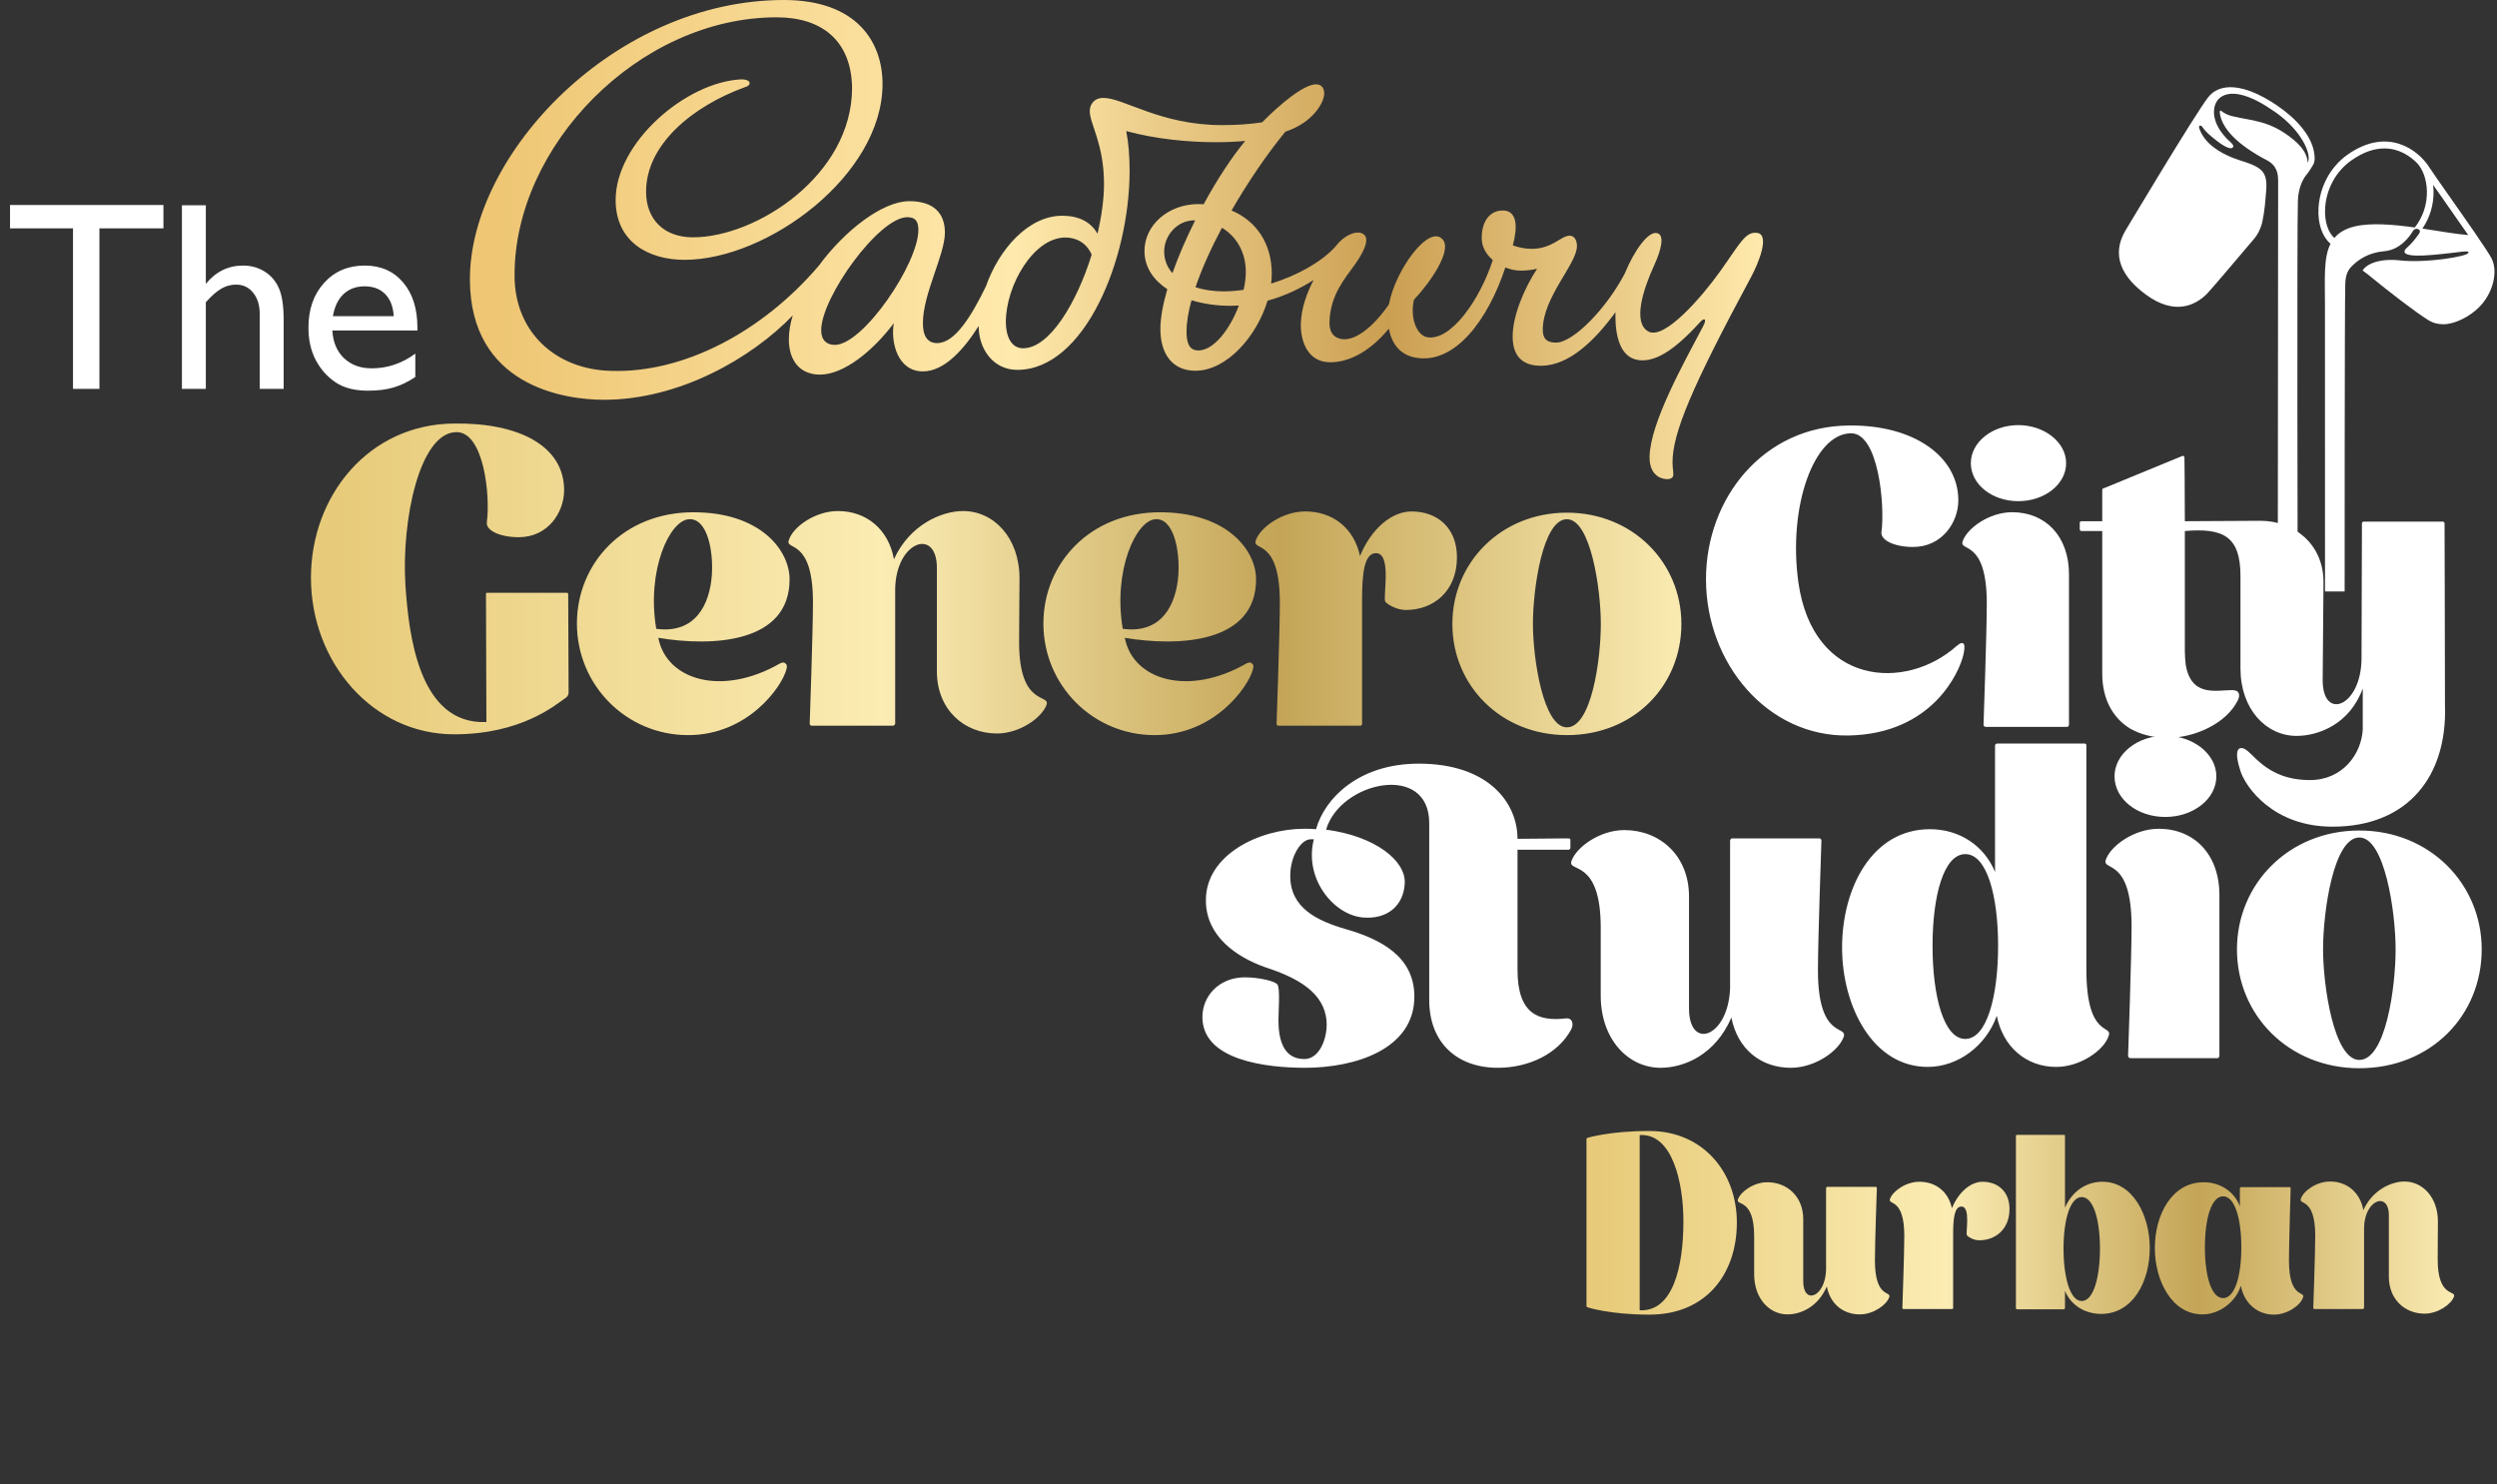 <svg width="185" height="110" viewBox="0 0 185 110" fill="none" xmlns="http://www.w3.org/2000/svg">
<rect x="0" y="0" width="185" height="110" fill="#333333" stroke="none"/>
<path d="M128.682 90.592C128.682 94.372 126.432 97.414 122.202 97.414C119.25 97.414 117.63 96.874 117.63 96.874C117.612 96.874 117.54 96.856 117.54 96.766V84.418C117.54 84.328 117.612 84.31 117.63 84.31C117.63 84.31 119.25 83.806 122.202 83.806C126.126 83.806 128.682 86.812 128.682 90.592ZM121.482 84.112V97.09C123.93 97.216 124.722 93.904 124.722 90.502C124.722 87.604 123.894 83.95 121.482 84.112ZM138.91 93.382C138.91 96.244 140.134 95.632 139.972 96.118C139.774 96.694 138.802 97.396 137.794 97.396C136.552 97.396 135.598 96.622 135.346 95.326C134.68 96.874 133.384 97.396 132.43 97.396C131.098 97.396 129.964 96.226 129.964 94.426C129.964 93.67 129.964 92.968 129.964 91.618C129.964 88.756 128.596 89.368 128.758 88.882C128.956 88.306 129.928 87.604 130.936 87.604C132.394 87.604 133.6 88.648 133.6 90.34C133.6 90.952 133.6 93.706 133.6 94.948C133.6 96.712 135.22 96.136 135.292 94.12C135.292 92.068 135.292 88.054 135.292 88.054C135.292 87.964 135.364 87.946 135.364 87.946H138.982C138.982 87.946 139.054 87.964 139.054 88.036C139.054 88.036 138.91 92.14 138.91 93.382ZM146.884 87.568C148.018 87.568 148.882 88.288 148.882 89.584C148.882 91.078 147.856 91.906 146.632 91.906C146.2 91.906 145.804 91.636 145.732 91.546C145.606 91.384 146.038 89.404 145.318 89.404C144.796 89.404 144.706 90.322 144.706 91.438C144.706 93.472 144.706 96.91 144.706 96.91C144.706 97 144.634 97 144.634 97H141.016C141.016 97 140.944 97 140.944 96.91C140.944 96.91 141.088 92.824 141.088 91.582C141.088 88.72 139.864 89.332 140.026 88.846C140.224 88.27 141.196 87.568 142.204 87.568C143.41 87.568 144.346 88.288 144.616 89.53C145.102 88.342 146.002 87.568 146.884 87.568ZM155.765 87.568C158.033 87.568 159.275 90.07 159.275 92.482C159.275 94.948 158.033 97.36 155.675 97.36C154.433 97.36 153.407 96.676 152.993 95.65C152.993 96.46 152.993 96.91 152.993 96.91C152.993 97 152.903 97.018 152.903 97.018H149.429C149.429 97.018 149.357 97 149.357 96.928C149.357 96.928 149.357 84.58 149.357 84.166C149.357 84.094 149.429 84.094 149.429 84.094H152.921C152.921 84.094 152.993 84.076 152.993 84.166V89.494C153.497 88.306 154.541 87.568 155.765 87.568ZM154.235 96.406C155.117 96.406 155.585 94.606 155.585 92.518C155.585 90.448 155.117 88.702 154.235 88.702C153.353 88.702 152.885 90.448 152.885 92.518C152.885 94.606 153.353 96.406 154.235 96.406ZM169.586 93.4C169.586 96.262 170.81 95.65 170.63 96.136C170.45 96.712 169.478 97.414 168.47 97.414C167.228 97.414 166.256 96.55 166.022 95.272C165.644 96.478 164.438 97.396 163.178 97.396C160.91 97.396 159.65 94.894 159.65 92.482C159.65 90.016 160.91 87.604 163.268 87.604C164.51 87.604 165.572 88.324 165.95 89.404C165.95 88.648 165.95 88.072 165.95 88.072C165.95 87.982 166.04 87.964 166.04 87.964H169.64C169.64 87.964 169.712 87.982 169.712 88.054C169.712 88.054 169.586 92.158 169.586 93.4ZM164.708 96.19C165.59 96.19 166.058 94.516 166.058 92.428C166.058 90.34 165.59 88.648 164.708 88.648C163.826 88.648 163.358 90.34 163.358 92.428C163.358 94.516 163.826 96.19 164.708 96.19ZM180.605 93.328C180.605 96.19 181.991 95.578 181.811 96.082C181.613 96.64 180.641 97.342 179.633 97.342C178.193 97.342 176.987 96.298 176.987 94.606C176.987 93.994 176.987 91.294 176.987 90.052C176.987 88.252 175.169 88.882 175.151 91.006C175.151 93.058 175.151 96.892 175.151 96.892C175.151 96.982 175.061 97 175.061 97H171.461C171.461 97 171.389 96.982 171.389 96.91C171.389 96.91 171.533 92.806 171.533 91.564C171.533 88.702 170.291 89.314 170.471 88.828C170.651 88.252 171.623 87.55 172.631 87.55C173.891 87.55 174.863 88.36 175.097 89.674C175.781 88.162 177.185 87.55 178.139 87.55C179.489 87.55 180.623 88.72 180.623 90.52C180.623 91.276 180.605 91.978 180.605 93.328Z" fill="url(#paint0_linear_2264_1552)"/>
<path d="M184.593 19.142C184.303 18.573 182.727 16.33 181.461 14.528C180.761 13.53 180.156 12.669 179.976 12.385C179.187 11.139 176.904 9.347 173.911 11.472C172.66 12.36 171.863 13.838 171.776 15.424C171.716 16.537 172.028 17.491 172.635 18.038C172.646 18.046 172.656 18.056 172.666 18.065C172.136 19.097 172.254 20.646 172.254 22.613C172.254 26.311 172.258 43.829 172.258 43.829H173.712C173.712 43.829 173.708 22.595 173.758 21.05C173.758 21.003 173.762 20.955 173.766 20.91C173.766 20.906 173.766 20.9 173.766 20.895C173.766 20.885 173.766 20.873 173.768 20.863C173.77 20.825 173.775 20.788 173.779 20.753C173.833 20.282 173.992 19.997 174.166 19.807C174.721 19.2 175.554 18.707 176.616 18.62C177.803 18.523 178.501 17.575 178.775 17.111C178.845 16.977 179.007 16.925 179.133 16.97C179.247 17.01 179.363 17.1 179.23 17.309C179.017 17.615 178.684 18.044 178.358 18.327C177.839 18.779 178.199 19.07 180.27 18.884C182.342 18.701 183.019 18.492 182.87 18.752C182.721 19.012 179.732 19.506 177.832 19.297C176.326 19.132 175.359 19.531 175.042 20.043C175.241 20.195 175.367 20.286 175.396 20.307C177.012 21.631 178.988 23.156 179.96 23.751C180.266 23.937 180.635 24.028 181.028 24.028C181.863 24.028 182.971 23.47 183.68 22.758C184.699 21.732 185.103 20.142 184.595 19.145L184.593 19.142ZM178.909 16.857C177.296 16.632 175.635 16.491 174.446 16.78C173.758 16.948 173.282 17.237 172.948 17.635C172.47 17.2 172.215 16.384 172.265 15.453C172.341 14.03 173.058 12.703 174.183 11.905C175.121 11.239 175.949 10.997 176.658 10.999C177.772 10.999 178.59 11.596 179.071 12.077C179.512 12.541 179.788 13.312 179.806 14.158C179.829 15.147 179.512 16.093 178.907 16.857H178.909ZM179.473 16.937C180.032 16.124 180.32 15.155 180.297 14.146C180.293 13.993 180.283 13.842 180.264 13.694C180.5 14.032 180.776 14.422 181.068 14.839C181.633 15.643 182.296 16.588 182.868 17.416C182 17.354 180.763 17.131 179.473 16.937ZM171.44 11.249C171.519 11.689 171.521 11.992 171.339 12.277C171.25 12.415 171.136 12.643 170.8 13.056C170.579 13.369 170.282 13.968 170.249 14.862C170.17 16.97 170.233 43.901 170.233 43.901L168.758 43.878C168.758 43.878 168.791 14.565 168.785 13.343C168.781 12.488 168.406 12.106 167.913 11.852C167.635 11.707 167.378 11.565 167.142 11.42C167.14 11.42 167.136 11.416 167.134 11.414C165.212 10.248 164.526 9.155 164.458 8.294C164.452 8.222 164.518 8.168 164.57 8.216C164.762 8.387 165.069 8.532 165.394 8.61C166.873 8.967 168.19 8.908 169.93 10.357C170.655 10.962 170.939 11.495 170.98 12.056C171.053 11.914 171.067 11.709 171.022 11.46C170.871 10.615 170.025 9.294 168.478 8.241C167.704 7.714 166.852 7.192 165.928 6.998C165.127 6.83 164.215 7.033 164.052 8.026C163.959 8.594 164.172 9.174 164.464 9.628C164.607 9.849 164.773 10.051 164.949 10.243C165.098 10.406 165.33 10.561 165.442 10.751C165.508 10.863 165.423 10.964 165.311 10.983C165.243 10.993 165.174 10.976 165.11 10.954C164.7 10.815 164.346 10.518 164.008 10.25C163.712 10.012 163.403 9.754 163.188 9.43C163.053 9.228 162.894 9.302 162.925 9.44C162.933 9.482 162.954 9.539 162.966 9.576C163.37 10.65 164.414 11.28 165.386 11.678C166.015 11.937 166.757 12.073 167.329 12.447C167.896 12.816 167.948 13.396 167.904 14.057C167.838 14.889 167.788 15.628 167.614 16.431C167.511 16.91 167.293 17.354 166.976 17.728C166.028 18.849 163.812 21.463 163.536 21.744C162.538 22.766 160.997 23.284 159.031 21.862C156.701 20.177 156.636 18.474 157.49 17.055C157.701 16.706 162.614 8.476 163.604 7.204C164.439 6.132 166.218 6.126 168.704 7.815C170.189 8.825 171.229 10.062 171.44 11.247V11.249Z" fill="white"/>
<path d="M130.206 17.262C129.314 17.115 128.905 18.065 127.42 20.139C126.061 22.036 123.31 25.211 122.128 24.565C120.932 23.912 121.753 21.404 122.563 19.643C123.061 18.561 123.366 17.392 122.766 17.274C122.14 17.108 121.081 18.534 120.38 20.264C119.012 22.873 116.562 25.388 115.277 25.388C114.553 25.388 114.302 25.051 114.302 24.435C114.302 22.02 116.834 19.556 116.834 18.238C116.834 17.809 116.65 17.465 116.294 17.465C115.645 17.465 115.023 18.439 113.474 18.439C112.973 18.439 112.491 18.326 112.084 18.185C112.445 16.833 112.429 15.597 111.333 15.597C110.432 15.597 109.778 16.332 109.778 17.634C109.778 18.301 110.115 18.859 110.6 19.27C109.617 22.276 107.479 25.28 105.743 24.989C105.012 24.867 104.442 23.642 104.756 22.214C106.022 20.869 107.591 18.552 106.888 17.745C105.871 16.577 103.374 20.012 102.901 22.56C101.763 24.207 100.316 25.425 99.213 25.081C98.668 24.911 98.48 24.442 98.501 23.831C98.571 21.849 99.623 20.665 100.383 19.602C100.94 18.827 101.608 17.643 100.958 17.313C100.439 17.05 99.569 17.459 98.987 18.211C98.969 18.236 98.948 18.261 98.929 18.287C97.896 19.42 96.104 20.421 94.177 21.016C94.207 20.769 94.224 20.525 94.224 20.285C94.224 17.998 93.041 16.356 91.245 15.597C92.471 13.467 93.886 11.4 95.227 9.762C97.344 9.056 98.11 7.54 98.11 6.938C98.11 6.534 97.917 6.248 97.51 6.248C96.595 6.248 94.859 7.699 93.509 9.065C92.555 9.21 91.599 9.27 90.528 9.27C85.969 9.27 83.256 7.254 81.746 7.254C81.05 7.254 80.738 7.754 80.738 8.23C80.738 9.18 81.794 10.657 81.794 13.631C81.794 14.741 81.618 16.019 81.313 17.318C80.803 16.416 79.891 15.986 78.699 15.986C76.195 15.986 74.008 18.462 73.04 21.233C71.965 23.425 70.752 25.423 69.433 25.423C68.714 25.423 68.376 24.899 68.376 23.949C68.376 21.759 70.007 18.893 70.007 17.239C70.007 15.811 69.191 14.907 67.369 14.907C65.391 14.907 62.589 17.069 60.653 19.703C56.466 24.602 50.651 27.659 45.275 27.481C41.147 27.386 38.124 24.578 38.124 20.439C38.075 10.828 47.325 1.283 57.548 1.283C60.862 1.283 63.08 2.99 63.129 6.511C63.129 12.982 56.045 17.585 51.342 17.585C49.182 17.585 47.867 16.245 47.867 14.201C47.867 10.726 51.274 7.879 55.212 6.451C55.645 6.356 55.74 5.881 54.923 5.881C50.844 6.066 45.612 10.544 45.612 14.821C45.612 17.913 48.032 19.253 50.718 19.253C56.862 19.253 65.386 12.985 65.386 6.227C65.386 3.039 63.408 0 58.079 0C45.552 0 34.815 11.402 34.815 20.679C34.815 28.579 41.775 29.624 44.749 29.624C50.32 29.624 55.686 26.542 58.733 23.374C58.549 23.983 58.444 24.578 58.444 25.141C58.444 26.713 59.261 27.758 60.748 27.758C62.523 27.758 64.683 25.997 66.219 23.951C65.979 25.379 66.507 27.52 68.379 27.52C69.991 27.52 71.45 25.836 72.509 24.154C72.509 24.161 72.509 24.165 72.509 24.172C72.509 25.861 73.589 27.407 75.365 27.407C80.356 27.407 83.691 19.224 83.691 12.655C83.691 11.584 83.614 10.588 83.442 9.713C85.683 10.318 88.073 10.537 90.1 10.537C90.884 10.537 91.61 10.502 92.255 10.445C91.238 11.672 90.153 13.338 89.176 15.135C89.053 15.128 88.929 15.121 88.801 15.121C86.57 15.121 84.794 16.667 84.794 18.596C84.794 19.809 85.467 20.758 86.486 21.431C86.16 22.546 85.972 23.559 85.972 24.378C85.972 26.281 86.907 27.472 88.564 27.472C90.882 27.472 93.107 24.938 93.912 22.283C95.208 21.927 96.367 21.362 97.326 20.746C96.79 21.773 96.418 22.857 96.379 23.967C96.339 25.114 96.795 26.786 98.454 26.842C99.755 26.886 101.37 26.207 102.901 24.352C103.132 25.626 103.865 26.311 104.852 26.496C107.793 27.052 110.264 23.663 111.528 19.821C111.907 19.971 112.303 20.054 112.664 20.054C113.094 20.054 113.499 20.003 113.881 19.916C112.906 21.401 112.073 23.413 112.07 24.931C112.07 26.639 113.064 27.125 114.234 27.102C116.254 27.063 118.137 25.264 119.692 23.13C119.687 23.21 119.685 23.291 119.685 23.369C119.678 24.749 119.973 26.5 121.407 26.683C122.605 26.835 123.997 26.027 125.942 23.882C126.296 23.492 126.464 23.639 126.189 24.161C124.688 27.01 122.27 31.332 122.214 33.84C122.196 34.677 122.528 35.263 123.154 35.448C123.522 35.558 123.862 35.508 123.946 35.307C124.029 35.108 123.915 34.762 123.915 34.273C123.915 32.1 125.314 28.743 129.717 20.562C130.336 19.413 131.115 17.412 130.208 17.26L130.206 17.262ZM61.849 25.557C61.272 25.557 60.841 25.229 60.841 24.468C60.841 22.041 65.114 16.093 67.224 16.093C67.848 16.093 68.041 16.425 68.041 17.046C68.041 19.519 63.962 25.557 61.849 25.557ZM75.802 25.808C74.913 25.808 74.522 24.908 74.522 23.856C74.522 21.168 76.563 17.599 78.937 17.599C79.639 17.599 80.468 17.913 80.882 18.873C79.758 22.472 77.754 25.806 75.802 25.806V25.808ZM92.301 20.139C92.301 20.557 92.243 21.009 92.138 21.475C91.631 21.549 91.129 21.591 90.644 21.591C89.911 21.591 89.202 21.487 88.573 21.284C89.041 19.909 89.725 18.395 90.533 16.877C91.606 17.523 92.301 18.691 92.301 20.139ZM86.253 18.64C86.253 17.449 87.219 16.326 88.492 16.326C88.51 16.326 88.529 16.326 88.548 16.328C87.891 17.638 87.31 18.979 86.865 20.239C86.481 19.805 86.253 19.272 86.253 18.64ZM88.773 25.967C88.029 25.967 87.91 25.254 87.91 24.565C87.91 23.875 88.043 23.104 88.278 22.248C89.183 22.523 90.177 22.661 91.149 22.661C91.364 22.661 91.578 22.652 91.787 22.64C91.129 24.387 89.935 25.97 88.773 25.97V25.967Z" fill="url(#paint1_linear_2264_1552)"/>
<path d="M42.006 43.928C42.066 43.928 42.097 43.988 42.097 43.988L42.127 51.321C42.127 51.473 42.036 51.624 41.945 51.685C41.127 52.26 38.612 54.412 33.643 54.412C27.613 54.412 23.038 49.079 23.038 42.807C23.038 36.746 27.31 31.414 33.673 31.383C38.461 31.323 41.794 33.05 41.794 36.322C41.794 37.959 40.612 39.807 38.43 39.807C37.067 39.807 36.006 39.322 36.067 38.716C36.34 36.746 35.855 32.02 33.825 32.02C31.067 32.02 29.734 38.625 30.037 43.352C30.279 46.958 31.007 53.715 36.037 53.503L36.006 44.019C36.006 44.019 35.976 43.928 36.097 43.928C37.037 43.928 40.582 43.928 42.006 43.928ZM58.166 49.139C58.287 49.23 58.347 49.352 58.257 49.624C57.923 50.897 55.408 54.472 50.984 54.472C46.409 54.472 42.743 50.776 42.743 46.2C42.743 41.776 46.167 37.959 51.378 37.959C56.348 37.959 58.499 40.776 58.499 42.928C58.499 47.685 52.742 47.927 48.773 47.261C49.379 50.412 53.499 51.624 57.772 49.17C57.893 49.109 58.044 49.048 58.166 49.139ZM51.045 38.474C49.591 38.565 47.894 42.291 48.621 46.594C51.53 46.988 52.59 44.776 52.742 42.594C52.863 40.746 52.378 38.383 51.045 38.474ZM75.504 47.594C75.504 52.412 77.837 51.382 77.534 52.23C77.201 53.169 75.564 54.351 73.868 54.351C71.444 54.351 69.413 52.594 69.413 49.745C69.413 48.715 69.413 44.17 69.413 42.079C69.413 39.049 66.353 40.11 66.323 43.685C66.323 47.14 66.323 53.594 66.323 53.594C66.323 53.745 66.171 53.775 66.171 53.775H60.111C60.111 53.775 59.99 53.745 59.99 53.624C59.99 53.624 60.232 46.715 60.232 44.625C60.232 39.807 58.142 40.837 58.445 40.019C58.748 39.049 60.384 37.868 62.081 37.868C64.202 37.868 65.838 39.231 66.232 41.443C67.383 38.898 69.747 37.868 71.353 37.868C73.625 37.868 75.534 39.837 75.534 42.867C75.534 44.14 75.504 45.322 75.504 47.594ZM92.727 49.139C92.849 49.23 92.909 49.352 92.818 49.624C92.485 50.897 89.97 54.472 85.546 54.472C80.971 54.472 77.304 50.776 77.304 46.2C77.304 41.776 80.728 37.959 85.94 37.959C90.909 37.959 93.061 40.776 93.061 42.928C93.061 47.685 87.303 47.927 83.334 47.261C83.94 50.412 88.061 51.624 92.333 49.17C92.455 49.109 92.606 49.048 92.727 49.139ZM85.607 38.474C84.152 38.565 82.455 42.291 83.183 46.594C86.091 46.988 87.152 44.776 87.303 42.594C87.425 40.746 86.94 38.383 85.607 38.474ZM104.58 37.898C106.489 37.898 107.944 39.11 107.944 41.292C107.944 43.806 106.216 45.2 104.156 45.2C103.429 45.2 102.762 44.746 102.641 44.594C102.429 44.322 103.156 40.989 101.944 40.989C101.065 40.989 100.914 42.534 100.914 44.413C100.914 47.837 100.914 53.624 100.914 53.624C100.914 53.775 100.793 53.775 100.793 53.775H94.702C94.702 53.775 94.581 53.775 94.581 53.624C94.581 53.624 94.823 46.746 94.823 44.655C94.823 39.837 92.763 40.867 93.036 40.049C93.369 39.08 95.005 37.898 96.702 37.898C98.732 37.898 100.308 39.11 100.762 41.201C101.58 39.201 103.095 37.898 104.58 37.898ZM124.572 46.231C124.572 50.806 121.058 54.472 116.088 54.472C111.21 54.472 107.604 50.806 107.604 46.231C107.604 41.685 111.21 37.989 116.088 37.989C120.967 37.989 124.572 41.685 124.572 46.231ZM113.573 46.231C113.573 48.776 114.331 53.897 116.088 53.897C117.906 53.897 118.603 48.897 118.603 46.231C118.603 43.625 117.846 38.474 116.088 38.474C114.301 38.474 113.573 43.625 113.573 46.231Z" fill="url(#paint2_linear_2264_1552)"/>
<path d="M144.969 47.863C145.575 47.348 145.635 47.833 145.454 48.56C145.181 49.742 143.211 54.378 136.969 54.499C130.97 54.62 126.395 49.166 126.395 42.924C126.395 36.895 130.667 31.562 137 31.531C141.757 31.471 145.09 33.804 145.09 37.076C145.09 38.682 143.908 40.531 141.727 40.531C140.393 40.531 139.333 40.046 139.393 39.44C139.666 37.47 139.181 32.107 137.151 32.107C134.394 32.107 132.455 37.531 133.242 43.167C134.333 50.833 141.212 51.227 144.969 47.863ZM153.289 53.681C153.289 53.833 153.168 53.863 153.168 53.863H147.108C147.108 53.863 146.957 53.833 146.957 53.711C146.957 53.711 147.199 46.803 147.199 44.712C147.199 39.894 145.139 40.925 145.411 40.106C145.745 39.137 147.381 37.955 149.078 37.955C151.532 37.955 153.289 39.712 153.289 42.561C153.289 44.924 153.289 53.681 153.289 53.681ZM153.077 34.319C153.077 35.895 151.471 37.137 149.532 37.137C147.593 37.137 146.017 35.895 146.017 34.319C146.017 32.774 147.593 31.501 149.532 31.501C151.471 31.501 153.077 32.774 153.077 34.319ZM165.388 51.136C165.934 51.136 165.994 51.53 165.782 51.924C164.964 53.56 162.691 54.681 160.51 54.681C159.54 54.651 158.601 54.438 157.813 53.984C156.571 53.227 155.753 51.833 155.753 49.924V39.349H154.207C154.207 39.349 154.086 39.349 154.086 39.197V38.743C154.086 38.622 154.207 38.622 154.207 38.622H155.753V36.319C155.753 36.167 155.904 36.167 155.904 36.167L161.722 33.773C161.722 33.773 161.873 33.804 161.843 33.925C161.843 33.925 161.873 36.046 161.873 38.622L167.479 38.591C169.933 38.591 172.145 40.288 172.145 43.136L172.085 50.408C172.085 53.439 174.933 52.378 174.963 48.803L174.994 38.803C174.994 38.652 175.115 38.652 175.115 38.652H180.993C180.993 38.652 181.114 38.652 181.114 38.803C181.114 38.803 181.145 48.227 181.145 52.257C181.326 57.499 178.417 61.256 172.812 61.256C168.388 61.256 166.358 58.287 165.994 57.135C165.509 55.651 165.812 55.378 166.146 55.438C166.873 55.56 167.752 57.802 171.145 57.802C173.569 57.802 174.963 55.863 175.054 54.045V51.014C174.084 53.681 171.751 54.529 170.145 54.529C167.903 54.529 165.994 52.56 165.994 49.53V42.682C165.994 39.743 164.722 39.106 161.873 39.349V48.257C161.873 48.621 161.904 48.924 161.934 49.227C162.328 51.681 164.207 51.136 165.388 51.136Z" fill="white"/>
<path d="M115.993 75.464C116.511 75.399 116.608 75.885 116.413 76.273C115.442 78.086 113.273 79.123 110.974 79.123C107.93 79.123 105.89 77.245 105.89 74.104V60.99C105.89 56.457 99.285 57.914 98.249 61.476C101.907 61.961 104.142 63.775 104.077 65.426C104.012 67.077 102.814 68.146 100.968 67.984C98.799 67.79 96.597 65.102 97.342 62.188H97.115C96.403 62.188 95.593 63.418 95.593 64.908C95.593 67.239 97.504 68.21 99.738 68.858C102.328 69.603 104.789 70.898 104.789 73.845C104.789 77.763 100.386 79.123 96.694 79.123C93.812 79.123 89.085 78.572 89.085 75.367C89.085 73.78 90.348 72.42 92.226 72.42C93.294 72.42 94.525 72.711 94.654 72.97C94.849 73.262 94.719 74.978 94.719 75.593C94.719 76.888 95.01 78.475 96.629 78.475C97.86 78.475 98.378 76.726 98.281 75.658C98.119 73.553 96.144 72.452 93.748 71.675C91.546 70.898 89.376 69.344 89.344 66.786V66.689C89.344 63.321 93.327 61.411 96.629 61.411C96.921 61.411 97.212 61.411 97.504 61.443C98.151 59.144 100.677 56.586 105.113 56.586C110.294 56.586 112.431 59.5 112.431 62.156C112.431 62.156 115.539 62.123 116.187 62.123C116.381 62.123 116.349 62.253 116.349 62.253C116.349 62.253 116.349 62.577 116.349 62.803C116.349 62.965 116.219 62.965 116.219 62.965H112.431V71.87C112.431 75.172 114.017 75.69 115.993 75.464ZM134.689 71.902C134.689 77.05 136.89 75.949 136.599 76.823C136.243 77.86 134.494 79.123 132.681 79.123C130.447 79.123 128.731 77.73 128.277 75.399C127.079 78.183 124.748 79.123 123.032 79.123C120.636 79.123 118.596 77.018 118.596 73.78C118.596 72.42 118.596 71.157 118.596 68.729C118.596 63.58 116.135 64.681 116.426 63.807C116.783 62.771 118.531 61.508 120.344 61.508C122.967 61.508 125.137 63.386 125.137 66.43C125.137 67.531 125.137 72.485 125.137 74.719C125.137 77.892 128.051 76.856 128.18 73.229C128.18 69.538 128.18 62.317 128.18 62.317C128.18 62.156 128.31 62.123 128.31 62.123H134.818C134.818 62.123 134.948 62.156 134.948 62.285C134.948 62.285 134.689 69.668 134.689 71.902ZM145.608 76.985C147.195 76.985 148.037 73.845 148.037 70.089C148.037 66.332 147.195 63.289 145.608 63.289C144.022 63.289 143.18 66.332 143.18 70.089C143.18 73.845 144.022 76.985 145.608 76.985ZM154.577 71.837C154.577 76.985 156.552 75.885 156.229 76.759C155.905 77.795 154.156 79.058 152.343 79.058C150.109 79.058 148.393 77.568 147.939 75.269C147.162 77.471 145.09 79.058 142.823 79.058C138.744 79.058 136.477 74.557 136.477 70.218C136.477 65.782 138.711 61.443 142.985 61.443C145.22 61.443 147.033 62.706 147.81 64.616C147.81 59.63 147.81 55.259 147.81 55.259C147.81 55.097 147.972 55.097 147.972 55.097H154.448C154.448 55.097 154.577 55.097 154.577 55.226C154.577 55.226 154.577 69.603 154.577 71.837ZM164.434 78.216C164.434 78.378 164.305 78.41 164.305 78.41H157.829C157.829 78.41 157.667 78.378 157.667 78.248C157.667 78.248 157.926 70.866 157.926 68.632C157.926 63.483 155.724 64.584 156.016 63.71C156.372 62.674 158.12 61.411 159.934 61.411C162.556 61.411 164.434 63.289 164.434 66.332C164.434 68.858 164.434 78.216 164.434 78.216ZM164.208 57.525C164.208 59.209 162.492 60.536 160.419 60.536C158.347 60.536 156.663 59.209 156.663 57.525C156.663 55.874 158.347 54.514 160.419 54.514C162.492 54.514 164.208 55.874 164.208 57.525ZM183.867 70.348C183.867 75.237 180.111 79.155 174.8 79.155C169.587 79.155 165.734 75.237 165.734 70.348C165.734 65.491 169.587 61.54 174.8 61.54C180.013 61.54 183.867 65.491 183.867 70.348ZM172.113 70.348C172.113 73.067 172.922 78.54 174.8 78.54C176.743 78.54 177.488 73.197 177.488 70.348C177.488 67.563 176.678 62.058 174.8 62.058C172.89 62.058 172.113 67.563 172.113 70.348Z" fill="white"/>
<path d="M0.743 15.188H12.109V16.922H7.366V28.814H5.408V16.922H0.743V15.188ZM13.478 15.208H15.25V21.032C15.99 20.129 16.909 19.678 18.006 19.678C18.604 19.678 19.139 19.828 19.613 20.126C20.087 20.425 20.438 20.837 20.665 21.363C20.899 21.889 21.016 22.671 21.016 23.71V28.814H19.243V23.272C19.243 22.616 19.081 22.09 18.756 21.694C18.438 21.292 18.016 21.09 17.49 21.09C17.101 21.09 16.734 21.191 16.39 21.392C16.045 21.593 15.666 21.928 15.25 22.395V28.814H13.478V15.208ZM30.925 24.489H24.624C24.67 25.346 24.955 26.028 25.481 26.535C26.014 27.041 26.699 27.294 27.536 27.294C28.705 27.294 29.783 26.931 30.77 26.203V27.937C30.224 28.3 29.682 28.56 29.143 28.716C28.611 28.872 27.984 28.95 27.264 28.95C26.277 28.95 25.478 28.745 24.868 28.336C24.257 27.927 23.767 27.379 23.397 26.69C23.034 25.996 22.852 25.194 22.852 24.285C22.852 22.921 23.238 21.814 24.011 20.964C24.783 20.107 25.786 19.678 27.02 19.678C28.208 19.678 29.156 20.094 29.864 20.925C30.572 21.756 30.925 22.869 30.925 24.265V24.489ZM24.663 23.428H29.172C29.127 22.72 28.916 22.175 28.539 21.792C28.163 21.409 27.656 21.217 27.02 21.217C26.384 21.217 25.861 21.409 25.452 21.792C25.049 22.175 24.787 22.72 24.663 23.428Z" fill="white"/>
<defs>
<linearGradient id="paint0_linear_2264_1552" x1="117.002" y1="92.003" x2="182" y2="92.003" gradientUnits="userSpaceOnUse">
<stop offset="0.022" stop-color="#E7CB7A"/>
<stop offset="0.419" stop-color="#FBECB3"/>
<stop offset="0.706" stop-color="#C4A557"/>
<stop offset="1" stop-color="#FBECB3"/>
</linearGradient>
<linearGradient id="paint1_linear_2264_1552" x1="34.81" y1="17.749" x2="130.62" y2="17.749" gradientUnits="userSpaceOnUse">
<stop offset="0.02" stop-color="#EEC674"/>
<stop offset="0.42" stop-color="#FFE9AC"/>
<stop offset="0.71" stop-color="#CB9F52"/>
<stop offset="1" stop-color="#FFE9AC"/>
</linearGradient>
<linearGradient id="paint2_linear_2264_1552" x1="22.541" y1="45.959" x2="124.954" y2="45.959" gradientUnits="userSpaceOnUse">
<stop offset="0.022" stop-color="#E7CB7A"/>
<stop offset="0.419" stop-color="#FBECB3"/>
<stop offset="0.706" stop-color="#C4A557"/>
<stop offset="1" stop-color="#FBECB3"/>
</linearGradient>
</defs>
</svg>
